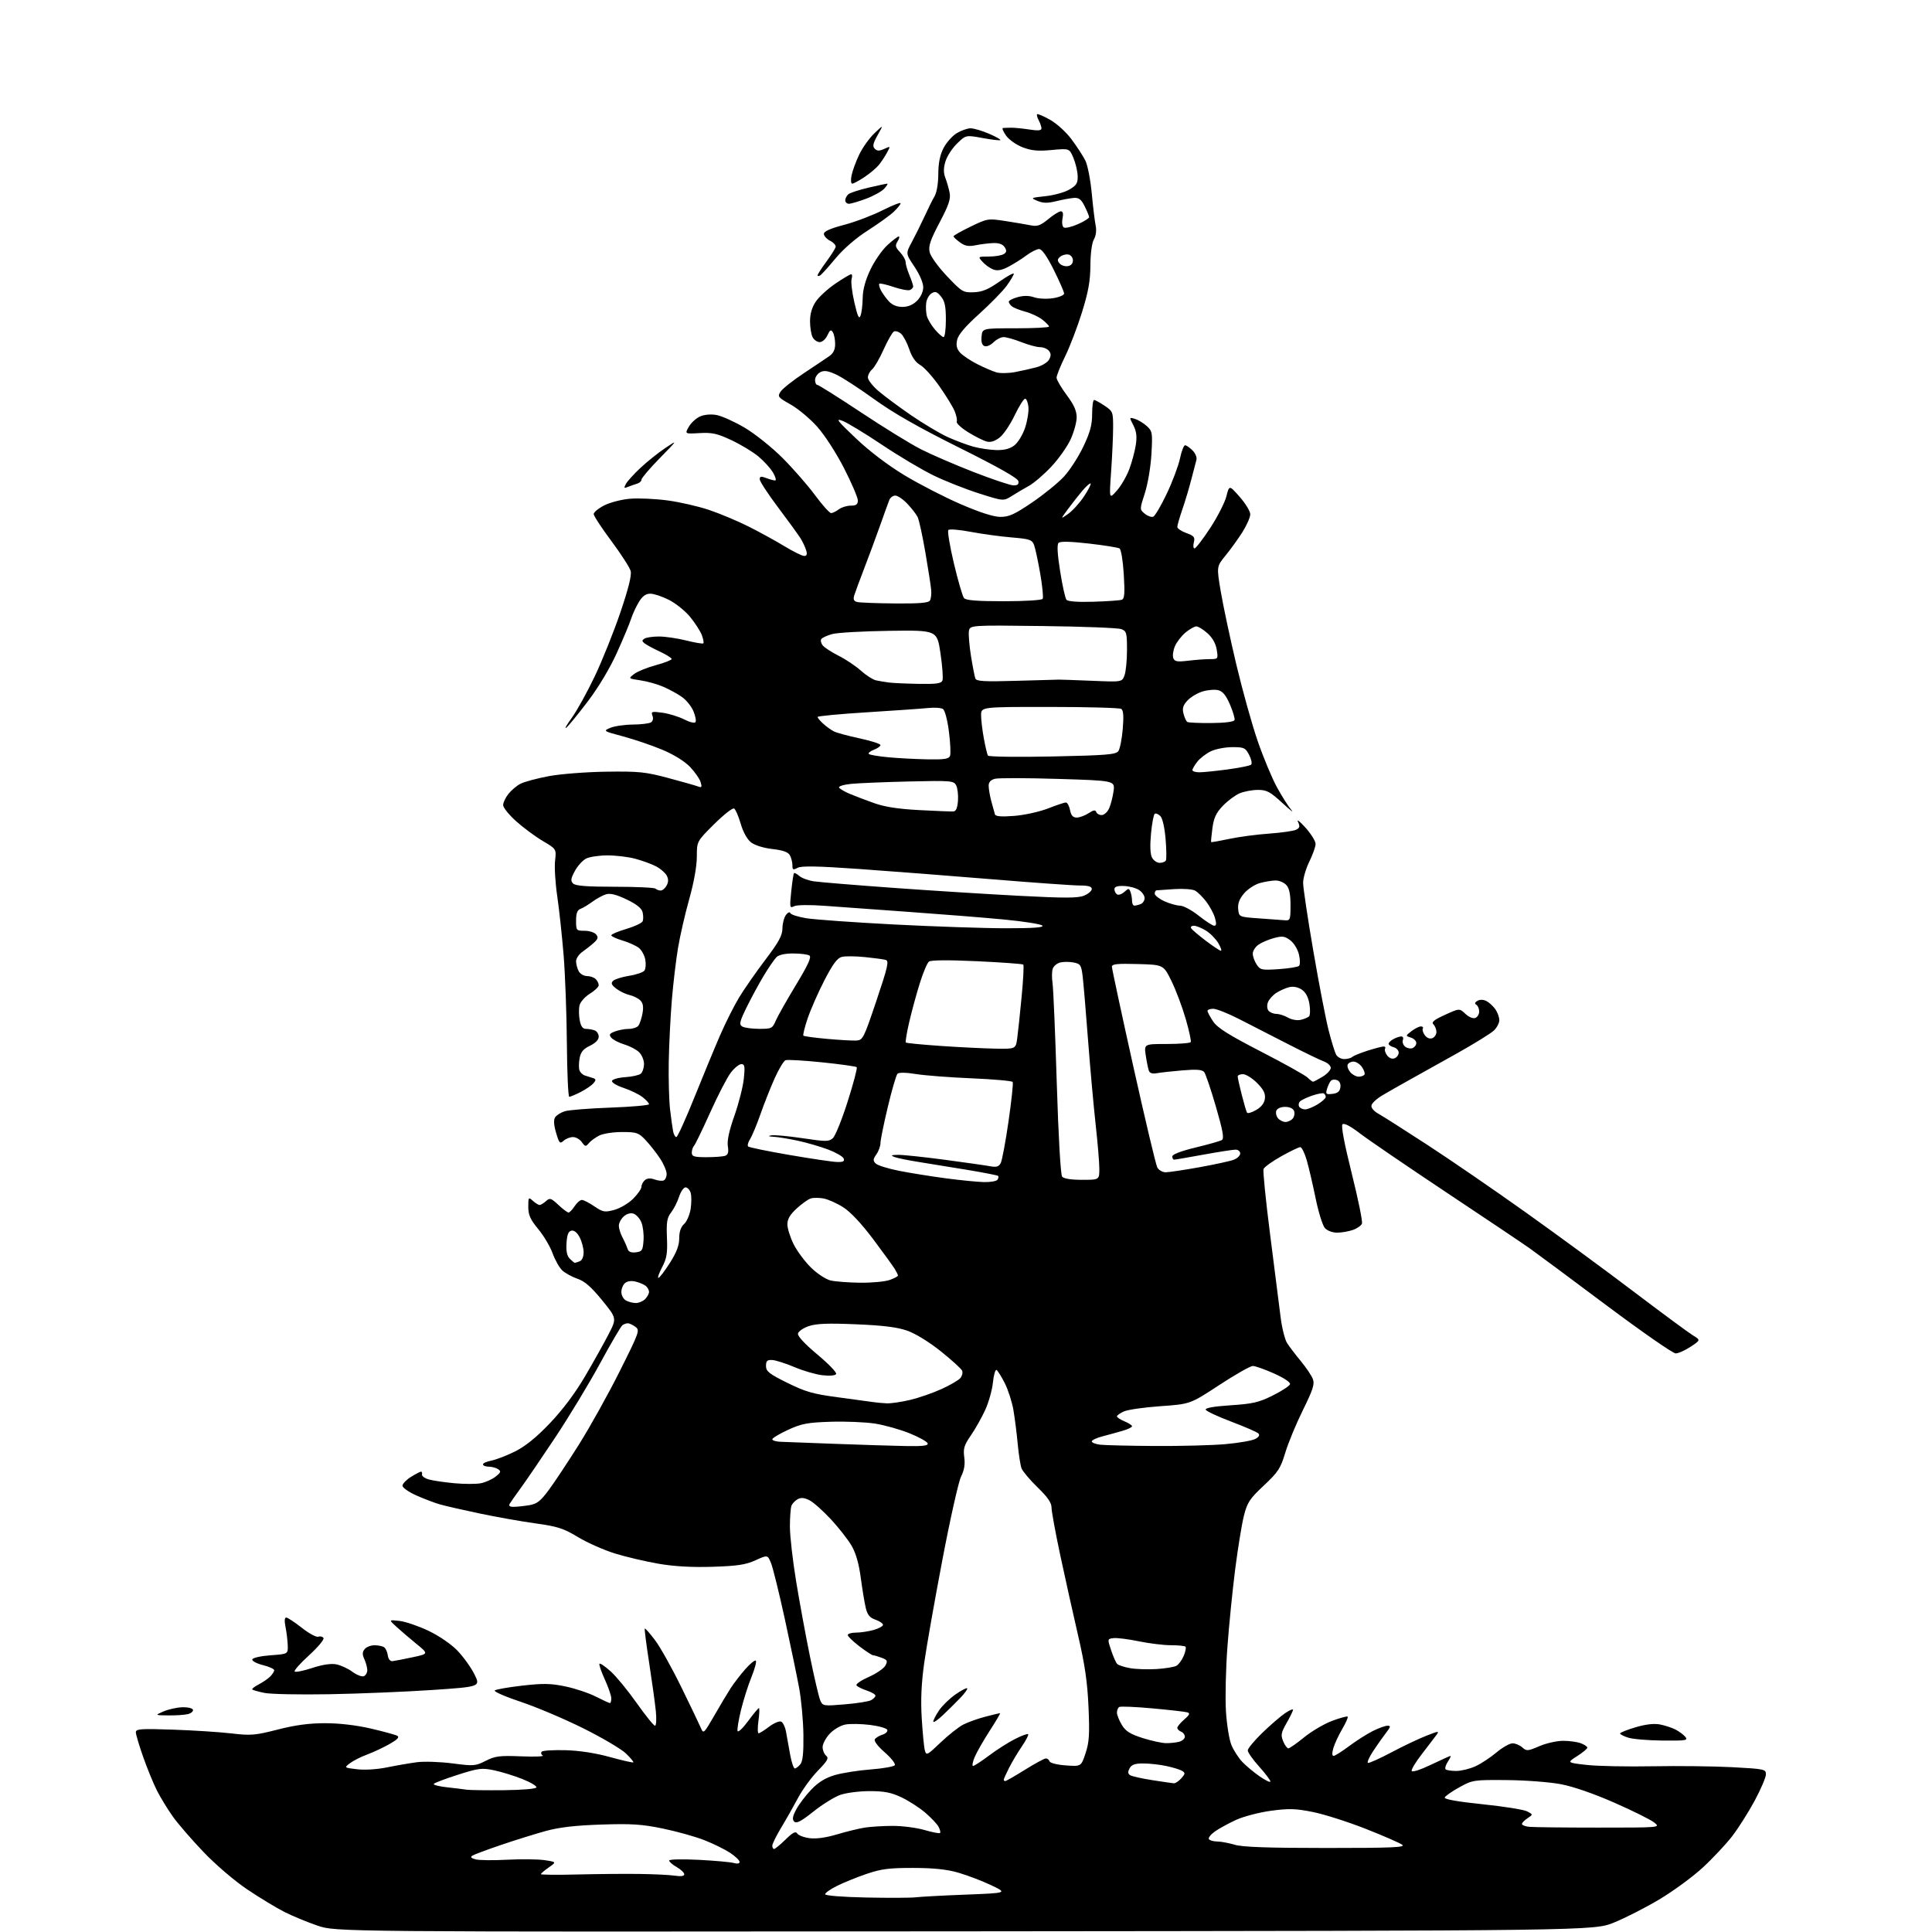 <?xml version="1.0" encoding="UTF-8" standalone="no"?>
<svg 
  version="1.1" 
  xmlns="http://www.w3.org/2000/svg" 
  xmlns:xlink="http://www.w3.org/1999/xlink" 
  xmlns:svg="http://www.w3.org/2000/svg"
  xmlns:rdf="http://www.w3.org/1999/02/22-rdf-syntax-ns#"
  xmlns:cc="http://creativecommons.org/ns#"
  xmlns:dc="http://purl.org/dc/elements/1.1/"
  viewBox="0 0 768 768"
  width="768"
  height="768"
>
<style>svg {background-color: white; }</style>"
<path stroke="none" fill="black" fill-rule="evenodd" d="M383.50,767.73C133.50,767.96 133.50,767.96 126.19,765.46C122.17,764.09 116.29,761.66 113.12,760.06C109.95,758.46 103.34,754.46 98.43,751.17C93.31,747.74 85.87,741.39 81.00,736.31C76.33,731.43 70.80,725.05 68.72,722.13C66.65,719.21 63.81,714.58 62.42,711.84C61.03,709.10 58.57,703.10 56.95,698.51C55.33,693.92 54.00,689.46 54.00,688.61C54.00,687.26 55.88,687.12 68.75,687.56C76.86,687.84 87.33,688.51 92.00,689.06C99.74,689.97 101.38,689.83 110.38,687.53C117.36,685.74 122.90,685.00 129.25,685.00C134.88,685.00 141.67,685.79 147.38,687.12C152.39,688.28 157.13,689.58 157.90,689.99C158.90,690.53 158.07,691.44 154.90,693.25C152.48,694.63 148.47,696.51 146.00,697.43C143.53,698.34 140.43,699.90 139.13,700.89C136.76,702.69 136.76,702.69 141.98,703.31C145.04,703.67 149.96,703.36 153.85,702.56C157.51,701.81 162.85,700.89 165.72,700.51C168.59,700.13 174.95,700.34 179.87,700.98C188.31,702.08 189.03,702.02 193.07,699.96C196.81,698.06 198.58,697.83 207.13,698.17C212.51,698.39 216.39,698.24 215.74,697.84C215.09,697.44 214.92,696.75 215.37,696.30C215.81,695.86 220.07,695.61 224.84,695.73C230.32,695.88 236.78,696.88 242.45,698.45C247.38,699.81 251.57,700.76 251.76,700.57C251.96,700.37 250.63,698.78 248.81,697.02C246.99,695.27 239.38,690.78 231.90,687.05C224.42,683.32 213.24,678.58 207.06,676.52C200.88,674.46 196.20,672.42 196.66,671.99C197.12,671.56 202.05,670.70 207.62,670.06C215.95,669.12 218.96,669.17 224.74,670.38C228.60,671.18 234.04,673.00 236.84,674.42C239.64,675.84 242.17,677.00 242.47,677.00C242.76,677.00 243.00,676.15 243.00,675.12C243.00,674.09 241.83,670.68 240.40,667.56C238.97,664.43 238.03,661.64 238.31,661.36C238.59,661.08 240.61,662.46 242.80,664.44C244.99,666.42 249.64,672.08 253.12,677.02C256.61,681.96 259.87,686.00 260.37,686.00C260.87,686.00 261.02,683.45 260.71,680.25C260.39,677.09 259.20,668.47 258.06,661.09C256.92,653.71 256.13,647.54 256.31,647.36C256.48,647.19 258.29,649.23 260.32,651.90C262.36,654.57 267.08,662.99 270.81,670.62C274.55,678.26 278.07,685.61 278.64,686.96C279.62,689.31 279.85,689.09 283.95,681.96C286.30,677.86 289.25,672.92 290.50,671.00C291.75,669.08 294.35,665.70 296.28,663.50C298.22,661.30 300.09,659.79 300.45,660.14C300.81,660.49 300.03,663.42 298.72,666.65C297.40,669.89 295.54,675.77 294.57,679.72C293.60,683.68 292.98,687.45 293.20,688.11C293.42,688.77 295.31,686.99 297.39,684.15C299.47,681.32 301.40,679.00 301.68,679.00C301.96,679.00 301.88,681.25 301.50,684.00C301.12,686.75 301.15,689.00 301.56,689.00C301.97,689.00 303.84,687.84 305.70,686.41C307.57,684.99 309.73,684.06 310.49,684.36C311.26,684.65 312.17,686.61 312.51,688.70C312.86,690.79 313.59,694.86 314.14,697.75C314.69,700.64 315.50,703.00 315.95,703.00C316.39,703.00 317.37,702.26 318.13,701.35C319.11,700.16 319.46,696.84 319.37,689.60C319.30,684.04 318.53,675.67 317.67,671.00C316.81,666.33 314.24,653.95 311.96,643.50C309.68,633.05 307.21,623.05 306.47,621.28C305.13,618.06 305.13,618.06 300.31,620.24C296.42,622.01 293.15,622.51 283.28,622.82C275.00,623.08 268.05,622.69 261.78,621.61C256.67,620.73 248.90,618.91 244.50,617.55C240.10,616.19 233.48,613.26 229.80,611.04C224.00,607.54 221.72,606.80 212.80,605.56C207.13,604.78 197.10,602.99 190.50,601.60C183.90,600.21 176.83,598.59 174.80,598.00C172.76,597.41 168.60,595.83 165.55,594.48C162.50,593.13 160.00,591.38 160.00,590.59C160.00,589.81 161.52,588.23 163.37,587.08C165.22,585.94 167.02,585.00 167.37,585.00C167.72,585.00 167.89,585.51 167.75,586.14C167.61,586.76 168.85,587.65 170.50,588.12C172.15,588.58 176.72,589.25 180.65,589.61C184.59,589.97 189.31,589.97 191.15,589.61C192.99,589.25 195.62,588.07 197.00,586.99C199.12,585.32 199.27,584.86 198.00,584.02C197.18,583.48 195.49,583.02 194.25,583.02C193.01,583.01 192.00,582.60 192.00,582.11C192.00,581.62 193.53,580.94 195.39,580.59C197.25,580.24 201.47,578.60 204.77,576.96C208.88,574.90 213.23,571.38 218.63,565.71C223.72,560.37 228.67,553.76 232.64,546.98C236.01,541.22 240.22,533.70 241.98,530.27C245.18,524.04 245.18,524.04 239.34,516.86C235.04,511.58 232.46,509.32 229.54,508.32C227.37,507.57 224.65,506.08 223.50,505.00C222.35,503.92 220.63,500.86 219.67,498.21C218.72,495.56 216.15,491.23 213.97,488.59C210.79,484.74 210.00,482.98 210.00,479.74C210.00,475.88 210.09,475.77 211.83,477.35C212.83,478.26 214.04,479.00 214.50,479.00C214.96,479.00 216.10,478.31 217.03,477.47C218.57,476.08 219.02,476.22 221.97,478.97C223.75,480.64 225.56,482.00 225.99,482.00C226.42,482.00 227.51,480.88 228.41,479.50C229.31,478.12 230.61,477.00 231.29,477.00C231.98,477.00 234.22,478.14 236.27,479.54C239.68,481.86 240.37,481.98 244.19,480.95C246.50,480.33 249.87,478.33 251.69,476.51C253.51,474.69 255.00,472.54 255.00,471.72C255.00,470.91 255.62,469.73 256.38,469.10C257.28,468.36 258.58,468.26 260.13,468.83C261.43,469.32 263.06,469.51 263.75,469.27C264.44,469.03 265.00,467.85 265.00,466.65C265.00,465.45 263.81,462.67 262.36,460.48C260.91,458.29 258.35,455.04 256.67,453.25C253.84,450.25 253.13,450.00 247.25,450.00C243.69,450.00 239.68,450.63 238.13,451.43C236.60,452.22 234.76,453.58 234.04,454.46C232.85,455.89 232.58,455.85 231.30,454.02C230.52,452.91 228.94,452.00 227.77,452.00C226.61,452.00 224.93,452.66 224.04,453.47C222.58,454.79 222.28,454.48 221.06,450.32C220.14,447.21 220.01,445.21 220.67,444.16C221.21,443.30 222.97,442.21 224.58,441.72C226.18,441.24 234.36,440.59 242.75,440.29C251.14,439.98 258.00,439.38 258.00,438.94C258.00,438.50 256.85,437.24 255.44,436.13C254.04,435.03 250.64,433.38 247.89,432.46C245.11,431.54 243.07,430.30 243.28,429.65C243.49,429.02 245.86,428.36 248.55,428.19C251.25,428.01 254.02,427.40 254.72,426.81C255.43,426.23 256.00,424.48 256.00,422.92C256.00,421.35 255.09,419.23 253.97,418.19C252.86,417.15 250.21,415.78 248.09,415.15C245.97,414.51 243.68,413.33 243.01,412.51C241.99,411.29 242.24,410.86 244.46,410.02C245.93,409.46 248.40,409.00 249.94,409.00C251.49,409.00 253.20,408.44 253.75,407.75C254.29,407.06 255.03,404.86 255.40,402.85C255.87,400.22 255.63,398.77 254.54,397.68C253.70,396.85 251.78,395.88 250.26,395.54C248.74,395.20 246.38,394.07 245.00,393.02C243.07,391.54 242.77,390.84 243.69,389.91C244.34,389.26 247.23,388.35 250.11,387.89C252.99,387.44 255.73,386.49 256.20,385.78C256.67,385.08 256.82,383.15 256.52,381.50C256.23,379.85 255.11,377.77 254.04,376.87C252.96,375.98 250.04,374.64 247.54,373.90C245.04,373.17 243.00,372.22 243.00,371.79C243.00,371.37 245.69,370.23 248.99,369.26C252.28,368.29 255.21,366.90 255.49,366.17C255.77,365.44 255.74,363.82 255.43,362.57C255.04,361.03 252.99,359.41 249.08,357.54C245.00,355.59 242.59,354.99 240.90,355.50C239.58,355.90 237.15,357.23 235.50,358.44C233.85,359.65 231.71,360.94 230.75,361.29C229.48,361.76 229.00,363.04 229.00,365.97C229.00,369.88 229.10,370.00 232.38,370.00C234.24,370.00 236.29,370.64 236.94,371.43C237.89,372.57 237.73,373.24 236.16,374.68C235.08,375.68 233.02,377.31 231.60,378.30C230.17,379.28 229.00,381.00 229.00,382.11C229.00,383.22 229.47,385.00 230.04,386.07C230.60,387.13 232.09,388.00 233.34,388.00C234.58,388.00 236.14,388.54 236.80,389.20C237.46,389.86 238.00,390.95 238.00,391.62C238.00,392.29 236.42,393.81 234.50,395.00C232.57,396.19 230.72,398.26 230.39,399.59C230.05,400.92 230.07,403.59 230.44,405.51C230.91,408.02 231.62,409.00 232.96,409.00C233.99,409.00 235.55,409.27 236.42,409.61C237.29,409.94 238.00,411.07 238.00,412.12C238.00,413.32 236.70,414.65 234.51,415.70C231.87,416.96 230.87,418.16 230.40,420.67C230.06,422.49 230.04,424.67 230.37,425.52C230.69,426.36 231.64,427.26 232.48,427.52C233.31,427.79 234.73,428.23 235.61,428.51C236.96,428.94 237.01,429.29 235.93,430.58C235.22,431.44 232.93,433.01 230.86,434.07C228.78,435.13 226.72,436.00 226.29,436.00C225.86,436.00 225.43,426.43 225.34,414.75C225.25,403.06 224.66,387.20 224.03,379.50C223.39,371.80 222.26,361.29 221.50,356.15C220.74,351.01 220.36,344.71 220.65,342.15C221.18,337.50 221.18,337.50 215.73,334.28C212.73,332.50 207.96,328.97 205.14,326.43C202.31,323.89 200.00,321.02 200.00,320.04C200.00,319.07 200.94,317.08 202.09,315.61C203.24,314.15 205.41,312.32 206.91,311.55C208.42,310.77 213.46,309.42 218.11,308.54C222.82,307.66 232.98,306.87 241.04,306.76C253.98,306.58 256.56,306.84 265.64,309.27C271.21,310.76 276.55,312.27 277.50,312.64C278.95,313.19 279.11,312.91 278.51,310.90C278.11,309.58 276.21,306.85 274.28,304.84C272.15,302.62 267.85,299.95 263.32,298.05C259.22,296.33 252.22,293.95 247.76,292.75C239.78,290.62 239.70,290.57 242.58,289.34C244.18,288.65 248.20,288.06 251.50,288.03C254.80,288.00 258.08,287.60 258.78,287.15C259.55,286.67 259.78,285.60 259.37,284.51C258.73,282.85 259.09,282.74 263.34,283.32C265.90,283.67 269.78,284.87 271.95,285.97C274.22,287.13 276.14,287.58 276.48,287.04C276.80,286.51 276.43,284.56 275.64,282.69C274.86,280.83 272.85,278.31 271.16,277.11C269.47,275.91 266.16,274.08 263.79,273.05C261.43,272.01 257.30,270.84 254.60,270.45C249.71,269.73 249.71,269.73 252.10,267.91C253.42,266.91 257.31,265.33 260.75,264.40C264.19,263.47 267.00,262.37 267.00,261.96C267.00,261.55 264.86,260.22 262.25,259.00C259.64,257.78 256.92,256.31 256.20,255.73C255.14,254.87 255.14,254.53 256.20,253.85C256.92,253.40 259.50,253.02 261.94,253.02C264.38,253.01 269.24,253.72 272.75,254.60C276.26,255.48 279.34,255.99 279.59,255.74C279.85,255.49 279.57,253.99 278.97,252.42C278.37,250.85 276.29,247.62 274.35,245.25C272.41,242.88 268.62,239.83 265.94,238.47C263.26,237.11 259.92,236.00 258.52,236.00C256.72,236.00 255.39,236.95 253.99,239.25C252.90,241.04 251.49,244.07 250.87,246.00C250.25,247.93 247.71,254.00 245.22,259.50C242.49,265.56 237.96,273.14 233.72,278.74C229.87,283.82 226.01,288.55 225.14,289.24C224.27,289.93 225.23,288.18 227.29,285.35C229.34,282.52 233.45,275.10 236.42,268.85C239.39,262.61 243.97,251.20 246.59,243.50C249.82,233.99 251.14,228.70 250.70,227.00C250.35,225.62 246.89,220.26 243.03,215.07C239.16,209.89 236.00,205.06 236.00,204.34C236.00,203.63 237.90,202.07 240.22,200.89C242.55,199.70 247.17,198.52 250.52,198.25C253.86,197.98 260.51,198.28 265.29,198.92C270.08,199.55 277.48,201.24 281.75,202.67C286.01,204.09 293.08,207.05 297.46,209.25C301.84,211.44 308.30,214.98 311.81,217.12C315.33,219.25 318.86,221.00 319.67,221.00C320.72,221.00 320.95,220.37 320.46,218.75C320.09,217.51 319.09,215.38 318.23,214.00C317.37,212.62 313.37,207.11 309.34,201.75C305.30,196.39 302.00,191.34 302.00,190.53C302.00,189.35 302.53,189.25 304.57,190.02C305.98,190.56 307.58,191.00 308.12,191.00C308.67,191.00 308.30,189.60 307.31,187.89C306.31,186.17 303.67,183.27 301.44,181.42C299.21,179.58 294.38,176.67 290.70,174.95C285.09,172.32 283.07,171.88 278.10,172.16C272.18,172.50 272.18,172.50 273.84,169.62C274.75,168.03 276.78,166.19 278.34,165.52C280.04,164.79 282.67,164.57 284.87,164.98C286.89,165.35 291.83,167.57 295.84,169.91C299.88,172.27 306.57,177.58 310.85,181.83C315.09,186.05 320.97,192.76 323.92,196.75C326.86,200.74 329.78,203.99 330.39,203.97C331.00,203.95 332.37,203.28 333.44,202.47C334.51,201.66 336.65,201.00 338.19,201.00C340.37,201.00 341.00,200.53 341.00,198.92C341.00,197.78 338.54,192.03 335.54,186.16C332.45,180.12 327.83,172.96 324.89,169.67C322.04,166.47 317.28,162.48 314.31,160.81C309.20,157.92 308.99,157.65 310.33,155.64C311.10,154.47 315.28,151.17 319.62,148.30C323.95,145.44 328.51,142.37 329.75,141.50C331.29,140.41 332.00,138.90 331.98,136.70C331.98,134.94 331.56,132.85 331.05,132.05C330.32,130.89 329.89,131.14 328.91,133.30C328.23,134.79 326.87,136.00 325.87,136.00C324.88,136.00 323.60,135.13 323.04,134.07C322.47,133.00 322.00,130.14 322.00,127.71C322.00,124.78 322.76,122.16 324.28,119.90C325.53,118.03 329.02,114.83 332.03,112.78C335.04,110.73 337.87,109.05 338.32,109.03C338.77,109.01 338.86,109.85 338.53,110.90C338.20,111.94 338.68,116.10 339.61,120.15C340.89,125.76 341.47,127.03 342.07,125.50C342.51,124.40 342.89,121.25 342.93,118.50C342.98,115.15 343.98,111.43 345.97,107.23C347.60,103.78 350.64,99.39 352.72,97.48C354.80,95.57 356.84,94.01 357.26,94.00C357.68,94.00 357.47,94.88 356.79,95.96C355.76,97.61 355.92,98.29 357.79,100.27C359.00,101.57 360.00,103.33 360.00,104.19C360.00,105.05 360.67,107.37 361.50,109.35C362.32,111.32 363.00,113.35 363.00,113.86C363.00,114.37 362.40,115.02 361.67,115.30C360.94,115.58 358.02,115.02 355.18,114.06C352.34,113.10 349.81,112.53 349.54,112.79C349.28,113.05 349.56,114.22 350.16,115.38C350.76,116.55 352.17,118.51 353.30,119.75C354.65,121.23 356.50,122.00 358.72,122.00C360.97,122.00 362.91,121.18 364.55,119.55C366.04,118.05 367.00,115.94 367.00,114.15C367.00,112.44 365.53,109.02 363.50,106.00C360.00,100.80 360.00,100.80 362.50,96.15C363.88,93.59 366.14,89.03 367.53,86.00C368.91,82.97 370.70,79.38 371.51,78.00C372.37,76.53 372.98,72.90 372.99,69.21C373.00,64.88 373.63,61.68 375.04,58.92C376.16,56.72 378.53,54.04 380.29,52.96C382.06,51.89 384.54,51.01 385.81,51.00C387.09,51.00 390.36,51.96 393.10,53.14C395.83,54.31 397.88,55.46 397.65,55.68C397.42,55.91 394.25,55.54 390.60,54.87C383.96,53.65 383.96,53.65 380.45,57.05C378.53,58.91 376.45,62.12 375.83,64.17C375.03,66.86 375.02,68.68 375.79,70.70C376.39,72.24 377.15,74.90 377.49,76.61C377.97,79.09 377.16,81.50 373.49,88.46C369.81,95.44 369.02,97.80 369.54,100.20C369.92,101.90 372.89,106.03 376.43,109.77C382.38,116.05 382.85,116.33 387.08,116.18C390.47,116.05 392.84,115.07 397.25,111.97C400.41,109.75 403.00,108.33 403.00,108.82C403.00,109.30 401.73,111.45 400.17,113.60C398.61,115.74 393.69,120.78 389.24,124.79C383.68,129.80 380.93,133.04 380.48,135.11C379.99,137.33 380.30,138.68 381.66,140.18C382.67,141.30 385.75,143.36 388.49,144.75C391.24,146.14 394.67,147.62 396.12,148.03C397.56,148.45 400.88,148.39 403.48,147.91C406.08,147.42 409.95,146.55 412.08,145.98C414.22,145.40 416.45,144.02 417.05,142.90C417.85,141.41 417.82,140.49 416.95,139.44C416.29,138.65 414.70,138.00 413.41,138.00C412.13,138.00 408.79,137.10 406.00,136.00C403.21,134.90 400.04,134.00 398.96,134.00C397.88,134.00 396.07,134.93 394.92,136.08C393.78,137.22 392.18,137.90 391.36,137.58C390.36,137.20 389.98,135.94 390.19,133.76C390.50,130.50 390.50,130.50 403.75,130.50C411.04,130.50 417.00,130.20 417.00,129.82C417.00,129.45 415.82,128.21 414.37,127.08C412.92,125.94 409.89,124.51 407.62,123.91C405.35,123.30 402.94,122.34 402.25,121.78C401.56,121.22 401.00,120.38 401.00,119.92C401.00,119.47 402.60,118.65 404.55,118.11C406.92,117.46 409.08,117.48 411.08,118.18C412.72,118.75 416.07,118.92 418.53,118.55C420.99,118.18 423.00,117.34 423.00,116.69C423.00,116.03 421.14,111.79 418.88,107.25C416.16,101.83 414.17,99.00 413.07,99.00C412.14,99.00 409.84,100.16 407.94,101.58C406.05,103.00 402.84,105.02 400.80,106.07C398.13,107.45 396.46,107.74 394.80,107.11C393.54,106.63 391.64,105.28 390.60,104.11C388.69,102.00 388.69,102.00 393.10,101.98C395.52,101.98 398.18,101.54 399.00,101.01C400.17,100.27 400.25,99.66 399.38,98.28C398.63,97.10 397.13,96.54 394.88,96.62C393.02,96.69 389.85,97.08 387.84,97.49C385.01,98.06 383.60,97.81 381.62,96.37C380.22,95.34 379.05,94.25 379.03,93.94C379.01,93.64 382.07,91.90 385.82,90.09C392.51,86.85 392.78,86.81 399.57,87.85C403.38,88.44 407.94,89.21 409.71,89.57C412.36,90.10 413.57,89.67 416.69,87.11C418.76,85.40 421.02,84.00 421.70,84.00C422.54,84.00 422.76,84.94 422.37,86.88C422.05,88.50 422.27,90.05 422.89,90.43C423.49,90.80 426.01,90.21 428.49,89.11C430.97,88.01 432.98,86.75 432.95,86.31C432.93,85.86 432.13,83.92 431.18,82.00C429.84,79.30 428.88,78.54 426.97,78.67C425.61,78.76 422.44,79.34 419.93,79.96C416.44,80.82 414.66,80.80 412.43,79.86C409.58,78.67 409.66,78.62 415.63,77.98C419.00,77.62 423.27,76.43 425.13,75.33C427.96,73.65 428.48,72.79 428.39,69.92C428.33,68.04 427.56,64.81 426.69,62.74C425.09,58.98 425.09,58.98 418.06,59.63C412.62,60.14 410.02,59.90 406.53,58.56C404.04,57.61 401.09,55.54 399.94,53.92C398.80,52.31 398.23,50.95 398.68,50.89C399.13,50.83 400.62,50.78 402.00,50.77C403.38,50.76 406.64,51.09 409.25,51.49C412.65,52.02 414.00,51.89 414.00,51.05C414.00,50.40 413.51,48.96 412.92,47.85C412.32,46.74 412.03,45.64 412.27,45.40C412.50,45.16 414.81,46.15 417.40,47.60C420.05,49.08 423.79,52.48 425.94,55.37C428.04,58.19 430.51,61.97 431.42,63.77C432.33,65.57 433.48,71.42 433.98,76.77C434.48,82.12 435.18,87.91 435.54,89.64C435.94,91.57 435.68,93.68 434.85,95.14C434.04,96.55 433.48,100.72 433.45,105.50C433.42,111.61 432.64,115.98 430.15,124.00C428.36,129.78 425.35,137.68 423.45,141.56C421.55,145.44 420.00,149.30 420.00,150.13C420.00,150.96 421.80,154.05 424.00,157.00C426.93,160.93 428.00,163.32 427.99,165.93C427.98,167.89 426.88,171.87 425.53,174.77C424.18,177.67 420.70,182.56 417.79,185.63C414.89,188.70 410.94,192.08 409.01,193.14C407.08,194.21 404.02,196.01 402.20,197.16C398.91,199.24 398.91,199.24 389.20,196.15C383.87,194.46 375.75,191.25 371.17,189.03C366.58,186.81 357.36,181.33 350.67,176.85C343.98,172.37 336.93,168.09 335.00,167.33C331.99,166.16 332.73,167.13 340.21,174.23C345.64,179.39 352.91,184.91 359.54,188.92C365.38,192.45 375.42,197.61 381.83,200.39C389.51,203.71 394.92,205.45 397.65,205.47C401.07,205.49 403.27,204.50 410.29,199.73C414.96,196.56 420.67,191.92 422.97,189.42C425.27,186.92 428.73,181.56 430.65,177.52C433.35,171.85 434.14,168.89 434.14,164.58C434.14,161.51 434.49,159.00 434.92,159.00C435.35,159.00 437.23,160.03 439.10,161.29C442.38,163.50 442.50,163.80 442.48,170.04C442.47,173.59 442.11,181.45 441.68,187.50C440.91,198.50 440.91,198.50 443.97,195.02C445.65,193.11 447.88,189.27 448.92,186.48C449.96,183.70 451.12,179.36 451.50,176.84C452.01,173.46 451.75,171.42 450.52,169.04C448.86,165.83 448.86,165.82 451.18,166.52C452.45,166.91 454.56,168.19 455.86,169.36C458.09,171.38 458.19,171.99 457.71,180.50C457.43,185.54 456.28,192.36 455.11,196.00C453.01,202.50 453.01,202.50 455.05,204.20C456.18,205.13 457.69,205.67 458.41,205.40C459.13,205.12 461.57,200.98 463.83,196.20C466.10,191.41 468.45,185.14 469.06,182.25C469.67,179.36 470.58,177.00 471.08,177.00C471.59,177.00 472.92,177.92 474.05,179.05C475.18,180.18 475.88,181.87 475.60,182.80C475.33,183.74 474.42,187.20 473.59,190.50C472.75,193.80 471.15,199.16 470.03,202.41C468.92,205.66 468.00,208.83 468.00,209.46C468.00,210.08 469.61,211.18 471.58,211.89C474.67,213.01 475.08,213.53 474.57,215.60C474.23,216.92 474.36,218.00 474.85,218.00C475.35,218.00 478.13,214.37 481.05,209.93C483.96,205.49 486.86,199.82 487.50,197.33C488.65,192.79 488.65,192.79 492.82,197.54C495.12,200.15 497.00,203.26 497.00,204.45C497.00,205.63 495.59,208.83 493.87,211.55C492.15,214.26 489.13,218.45 487.17,220.84C483.59,225.20 483.59,225.20 485.31,235.35C486.26,240.94 489.03,253.93 491.47,264.22C493.92,274.51 497.74,288.21 499.97,294.65C502.20,301.10 505.63,309.32 507.60,312.94C509.58,316.55 512.16,320.62 513.34,321.99C514.53,323.36 512.94,322.12 509.81,319.24C504.88,314.70 503.57,314.00 500.03,314.00C497.78,314.00 494.49,314.62 492.72,315.38C490.95,316.14 487.96,318.38 486.07,320.36C483.41,323.15 482.49,325.14 481.95,329.23C481.57,332.13 481.34,334.61 481.44,334.74C481.55,334.87 484.76,334.30 488.57,333.49C492.38,332.67 499.55,331.72 504.50,331.37C509.45,331.01 514.29,330.32 515.26,329.82C516.69,329.09 516.82,328.49 515.97,326.71C515.38,325.49 516.73,326.52 518.95,329.00C521.17,331.48 522.98,334.40 522.97,335.50C522.95,336.60 521.83,339.75 520.48,342.50C519.13,345.25 518.01,349.05 518.01,350.93C518.00,352.82 519.82,364.97 522.05,377.93C524.27,390.90 527.01,405.08 528.12,409.45C529.23,413.83 530.58,418.21 531.11,419.20C531.64,420.19 533.09,421.00 534.34,421.00C535.58,421.00 537.03,420.62 537.55,420.14C538.07,419.67 540.83,418.55 543.69,417.64C546.54,416.74 549.38,416.00 550.00,416.00C550.61,416.00 550.88,416.38 550.59,416.85C550.30,417.32 550.66,418.52 551.39,419.52C552.19,420.62 553.36,421.08 554.36,420.69C555.26,420.35 556.00,419.33 556.00,418.44C556.00,417.54 555.10,416.58 554.00,416.29C552.90,416.00 552.00,415.39 552.00,414.92C552.00,414.45 552.87,413.60 553.93,413.04C555.00,412.47 556.40,412.00 557.04,412.00C557.69,412.00 557.97,412.64 557.67,413.43C557.37,414.21 557.76,415.39 558.55,416.04C559.33,416.69 560.66,416.96 561.49,416.64C562.32,416.32 563.00,415.40 563.00,414.60C563.00,413.79 562.03,412.83 560.83,412.45C558.67,411.76 558.67,411.76 561.08,409.90C562.41,408.88 564.09,408.03 564.81,408.02C565.53,408.01 565.88,408.38 565.59,408.85C565.30,409.32 565.66,410.52 566.39,411.52C567.19,412.62 568.36,413.08 569.36,412.69C570.26,412.35 571.00,411.24 571.00,410.23C571.00,409.22 570.47,407.87 569.82,407.22C568.92,406.32 569.99,405.43 574.40,403.42C580.14,400.79 580.14,400.79 582.52,403.02C583.88,404.30 585.56,405.00 586.45,404.66C587.30,404.33 588.00,403.18 588.00,402.09C588.00,401.01 587.49,399.80 586.87,399.42C586.10,398.94 586.25,398.44 587.36,397.82C588.36,397.26 589.72,397.32 590.94,397.97C592.01,398.54 593.60,400.01 594.45,401.23C595.30,402.45 596.00,404.39 596.00,405.55C596.00,406.70 594.99,408.59 593.75,409.73C592.51,410.87 586.01,414.89 579.30,418.66C572.59,422.42 564.04,427.20 560.30,429.27C556.56,431.34 551.70,434.11 549.50,435.42C547.30,436.72 545.35,438.52 545.18,439.40C544.98,440.36 546.10,441.71 547.98,442.75C549.71,443.71 558.50,449.31 567.53,455.19C576.55,461.06 594.19,473.17 606.72,482.10C619.25,491.03 638.59,505.22 649.69,513.65C660.80,522.07 671.27,529.80 672.97,530.83C676.04,532.71 676.04,532.71 672.04,535.35C669.84,536.81 667.16,538.00 666.09,538.00C665.01,538.00 652.51,529.31 638.32,518.69C624.12,508.06 610.48,497.93 608.00,496.18C605.52,494.42 590.67,484.45 575.00,474.03C559.33,463.60 543.83,453.03 540.56,450.52C536.76,447.61 534.28,446.32 533.66,446.94C533.05,447.55 534.37,454.56 537.33,466.42C539.88,476.60 541.71,485.59 541.40,486.40C541.09,487.20 539.46,488.34 537.77,488.93C536.08,489.52 533.26,490.00 531.51,490.00C529.69,490.00 527.60,489.22 526.67,488.19C525.77,487.19 524.12,481.91 523.00,476.44C521.88,470.97 520.29,464.14 519.46,461.25C518.62,458.36 517.47,456.00 516.88,456.00C516.30,456.00 512.90,457.63 509.33,459.63C505.76,461.63 502.59,463.91 502.28,464.70C501.98,465.50 503.16,477.25 504.90,490.82C506.65,504.40 508.51,519.07 509.04,523.43C509.57,527.79 510.75,532.52 511.66,533.93C512.57,535.34 515.03,538.57 517.12,541.10C519.22,543.63 521.36,546.81 521.87,548.17C522.65,550.20 521.95,552.38 517.91,560.57C515.21,566.03 512.06,573.65 510.91,577.50C509.04,583.72 508.09,585.17 502.41,590.50C496.78,595.77 495.82,597.23 494.48,602.50C493.64,605.80 492.08,615.37 491.01,623.77C489.94,632.16 488.54,646.11 487.91,654.77C487.27,663.42 487.01,674.85 487.33,680.17C487.65,685.49 488.63,691.56 489.51,693.67C490.39,695.78 492.32,698.78 493.80,700.35C495.29,701.92 498.41,704.53 500.75,706.15C503.09,707.77 505.00,708.67 505.00,708.16C505.00,707.64 502.97,704.96 500.50,702.21C498.02,699.46 496.00,696.58 496.00,695.82C496.00,695.06 498.59,691.93 501.75,688.87C504.91,685.81 508.96,682.31 510.75,681.08C512.54,679.86 513.99,679.23 513.99,679.68C513.98,680.13 512.84,682.49 511.44,684.93C509.25,688.77 509.06,689.74 510.08,692.18C510.72,693.73 511.64,695.00 512.14,695.00C512.63,695.00 515.46,693.02 518.42,690.61C521.39,688.19 526.39,685.25 529.54,684.07C532.69,682.89 535.47,682.14 535.72,682.39C535.97,682.64 534.99,684.87 533.54,687.34C532.09,689.81 530.51,693.22 530.02,694.92C529.47,696.85 529.50,698.00 530.11,698.00C530.65,698.00 533.43,696.25 536.29,694.11C539.16,691.97 543.39,689.27 545.71,688.11C548.03,686.95 550.65,686.00 551.54,686.00C552.92,686.00 552.84,686.42 551.03,688.75C549.85,690.26 547.55,693.52 545.92,695.99C544.28,698.46 543.33,700.61 543.81,700.77C544.28,700.93 548.46,699.05 553.08,696.60C557.71,694.14 563.93,691.19 566.90,690.02C572.06,688.00 572.24,687.99 570.90,689.83C570.13,690.88 567.54,694.26 565.16,697.34C562.77,700.42 560.97,703.40 561.16,703.98C561.36,704.58 564.64,703.52 568.84,701.51C572.87,699.58 576.36,698.00 576.60,698.00C576.85,698.00 576.36,699.05 575.52,700.33C574.68,701.61 574.29,702.96 574.66,703.33C575.03,703.70 576.95,703.99 578.92,703.98C580.89,703.97 584.30,703.13 586.50,702.13C588.70,701.12 592.46,698.65 594.84,696.65C597.23,694.64 600.12,693.00 601.27,693.00C602.41,693.00 604.15,693.74 605.15,694.63C606.82,696.15 607.31,696.11 611.91,694.13C614.64,692.96 618.90,692.00 621.37,692.00C623.85,692.00 627.02,692.44 628.43,692.98C629.85,693.51 631.00,694.30 630.99,694.73C630.99,695.15 629.16,696.67 626.92,698.10C622.86,700.69 622.86,700.69 630.68,701.58C634.98,702.07 646.80,702.31 656.94,702.12C667.08,701.93 681.37,702.10 688.69,702.49C701.42,703.17 702.00,703.30 701.98,705.35C701.97,706.53 699.97,711.22 697.53,715.77C695.08,720.32 691.05,726.69 688.56,729.93C686.06,733.16 680.76,738.82 676.76,742.49C672.77,746.16 665.02,751.83 659.54,755.09C654.06,758.35 645.96,762.48 641.54,764.26C633.50,767.50 633.50,767.50 383.50,767.73zM364.00,754.21C365.93,753.97 374.93,753.49 384.00,753.14C400.50,752.49 400.50,752.49 394.00,749.40C390.43,747.70 384.57,745.47 381.00,744.43C376.35,743.09 371.22,742.55 363.00,742.53C353.47,742.52 350.30,742.92 344.50,744.90C340.65,746.21 335.36,748.35 332.75,749.66C330.14,750.96 328.00,752.46 328.00,752.99C328.00,753.55 334.79,754.09 344.25,754.29C353.19,754.48 362.07,754.44 364.00,754.21zM229.25,745.14C237.09,744.95 248.22,744.84 254.00,744.92C259.77,744.99 266.19,745.30 268.25,745.61C270.71,745.98 272.00,745.79 272.00,745.04C272.00,744.42 270.65,743.14 269.01,742.20C267.36,741.27 266.01,740.10 266.01,739.60C266.00,739.09 271.03,738.97 277.75,739.31C284.21,739.65 290.51,740.21 291.75,740.58C293.12,740.98 294.00,740.80 294.00,740.13C294.00,739.52 292.30,737.90 290.22,736.52C288.14,735.15 283.52,732.88 279.97,731.48C276.41,730.09 269.00,728.01 263.50,726.88C255.17,725.16 251.08,724.89 239.00,725.29C228.62,725.64 222.34,726.37 216.90,727.86C212.73,729.01 204.76,731.49 199.21,733.38C193.65,735.27 188.52,737.18 187.81,737.62C186.89,738.18 187.24,738.62 189.01,739.12C190.38,739.50 196.04,739.57 201.59,739.27C207.14,738.97 213.84,739.05 216.47,739.44C221.25,740.16 221.25,740.16 218.14,742.33C216.43,743.52 215.03,744.73 215.02,745.00C215.01,745.27 221.41,745.34 229.25,745.14zM307.71,735.00C308.10,735.00 310.14,733.32 312.25,731.26C315.13,728.44 316.28,727.84 316.90,728.83C317.35,729.56 319.54,730.40 321.78,730.70C324.40,731.05 328.27,730.52 332.67,729.21C336.43,728.09 341.41,726.87 343.75,726.50C346.09,726.13 351.13,725.82 354.94,725.82C358.76,725.82 364.43,726.56 367.55,727.47C370.66,728.38 373.43,728.91 373.69,728.64C373.95,728.38 373.68,727.27 373.09,726.17C372.51,725.08 370.12,722.55 367.80,720.56C365.48,718.57 361.22,715.83 358.35,714.47C354.25,712.53 351.52,712.00 345.69,712.00C341.60,712.00 336.35,712.67 334.03,713.49C331.71,714.31 326.90,717.29 323.34,720.13C318.45,724.02 316.59,724.99 315.72,724.12C314.85,723.25 315.04,722.06 316.53,719.26C317.61,717.23 320.30,713.68 322.50,711.38C325.32,708.44 328.08,706.74 331.83,705.63C334.76,704.77 341.19,703.76 346.11,703.38C351.03,703.01 355.35,702.24 355.70,701.68C356.05,701.11 354.24,698.81 351.68,696.57C348.92,694.16 347.33,692.05 347.76,691.38C348.17,690.77 349.54,689.95 350.81,689.55C352.07,689.15 352.94,688.31 352.72,687.67C352.51,687.02 349.45,686.14 345.92,685.69C342.39,685.25 337.96,685.17 336.08,685.52C334.16,685.88 331.42,687.48 329.83,689.18C328.27,690.85 327.00,693.23 327.00,694.48C327.00,695.73 327.63,697.28 328.40,697.92C329.55,698.87 328.98,699.91 325.13,703.87C322.56,706.51 319.03,711.35 317.28,714.62C315.53,717.90 312.51,723.24 310.55,726.48C308.60,729.73 307.00,732.97 307.00,733.69C307.00,734.41 307.32,735.00 307.71,735.00zM527.13,734.60C553.55,734.60 558.86,734.37 557.40,733.31C556.43,732.60 549.88,729.75 542.84,726.97C535.80,724.20 526.37,721.20 521.90,720.30C515.08,718.93 512.39,718.85 505.29,719.80C500.62,720.43 494.38,722.05 491.36,723.43C488.36,724.81 484.57,726.88 482.94,728.04C481.31,729.20 480.23,730.57 480.55,731.08C480.86,731.58 482.33,732.01 483.81,732.02C485.29,732.02 488.43,732.61 490.79,733.31C493.89,734.24 503.94,734.60 527.13,734.60zM635.31,726.50C660.11,726.50 660.11,726.50 657.58,724.48C656.19,723.37 649.08,719.83 641.77,716.62C633.62,713.03 625.41,710.18 620.50,709.25C616.10,708.41 606.42,707.67 599.00,707.61C585.78,707.50 585.39,707.56 580.07,710.50C577.08,712.15 574.48,713.98 574.29,714.56C574.08,715.24 579.58,716.21 589.37,717.22C597.84,718.09 605.82,719.37 607.10,720.06C609.43,721.30 609.43,721.30 607.22,722.77C606.00,723.58 605.00,724.61 605.00,725.06C605.00,725.50 606.24,726.01 607.75,726.18C609.26,726.36 621.66,726.50 635.31,726.50zM200.25,711.63C207.83,711.55 213.10,711.09 213.24,710.50C213.37,709.95 210.83,708.45 207.59,707.17C204.36,705.88 199.32,704.33 196.39,703.72C191.54,702.70 190.27,702.86 181.96,705.51C176.96,707.11 172.66,708.74 172.42,709.14C172.17,709.53 174.57,710.14 177.74,710.48C180.91,710.83 184.40,711.26 185.50,711.43C186.60,711.61 193.24,711.70 200.25,711.63zM466.60,708.89C467.20,708.95 468.53,708.07 469.56,706.94C471.15,705.18 471.21,704.75 469.96,703.97C469.16,703.47 466.34,702.60 463.70,702.03C461.06,701.46 456.91,701.00 454.49,701.00C451.14,701.00 449.82,701.47 449.03,702.94C448.28,704.35 448.33,705.09 449.25,705.67C449.94,706.11 453.88,706.99 458.00,707.63C462.12,708.27 465.99,708.84 466.60,708.89zM399.61,708.00C399.95,708.00 403.48,705.98 407.45,703.50C411.42,701.02 415.16,699.00 415.75,699.00C416.35,699.00 417.01,699.53 417.22,700.17C417.44,700.83 420.30,701.54 423.69,701.78C429.77,702.22 429.77,702.22 431.52,696.95C432.98,692.56 433.17,689.46 432.70,678.58C432.26,668.63 431.27,661.79 428.53,650.00C426.56,641.48 423.38,627.18 421.47,618.23C419.56,609.28 418.00,600.76 418.00,599.29C418.00,597.36 416.46,595.12 412.45,591.24C409.40,588.28 406.53,584.88 406.07,583.68C405.62,582.48 404.94,578.12 404.56,574.00C404.18,569.88 403.41,563.83 402.86,560.56C402.30,557.30 400.76,552.49 399.44,549.88C398.12,547.28 396.64,544.90 396.16,544.60C395.67,544.30 395.02,546.52 394.71,549.53C394.40,552.54 393.02,557.47 391.64,560.47C390.27,563.48 387.71,568.02 385.95,570.57C383.25,574.49 382.85,575.83 383.31,579.28C383.69,582.12 383.31,584.44 382.05,586.93C381.05,588.89 377.71,603.79 374.62,620.03C371.53,636.28 368.27,654.73 367.39,661.03C366.26,669.06 365.96,675.65 366.40,683.00C366.75,688.77 367.30,694.53 367.64,695.78C368.22,697.95 368.55,697.78 373.90,692.67C377.01,689.71 381.06,686.50 382.89,685.56C384.73,684.61 388.67,683.19 391.66,682.42C394.65,681.64 397.29,681.00 397.53,681.00C397.77,681.00 395.92,684.16 393.42,688.01C390.93,691.87 388.23,696.59 387.43,698.51C386.63,700.43 386.35,702.00 386.81,702.00C387.26,702.00 390.08,700.16 393.07,697.92C396.06,695.67 400.68,692.71 403.35,691.35C406.02,689.98 408.42,689.09 408.70,689.36C408.97,689.64 407.86,691.80 406.23,694.18C404.61,696.56 402.31,700.39 401.14,702.71C399.96,705.03 399.00,707.16 399.00,707.46C399.00,707.76 399.28,708.00 399.61,708.00zM463.50,692.93C465.15,692.95 467.51,692.70 468.75,692.37C469.99,692.04 471.00,691.13 471.00,690.35C471.00,689.57 470.32,688.68 469.50,688.36C468.68,688.05 468.00,687.36 468.00,686.85C468.00,686.33 469.24,684.83 470.75,683.53C472.86,681.70 473.15,681.04 472.00,680.69C471.18,680.44 464.95,679.73 458.17,679.11C451.38,678.49 445.42,678.24 444.92,678.55C444.41,678.86 444.00,679.88 444.00,680.81C444.01,681.74 444.89,683.94 445.96,685.70C447.48,688.20 449.28,689.33 454.20,690.89C457.67,691.99 461.85,692.91 463.50,692.93zM660.87,691.90C655.17,691.84 649.04,691.33 647.25,690.75C645.46,690.18 644.00,689.43 644.00,689.08C644.00,688.73 646.75,687.63 650.11,686.63C654.11,685.44 657.46,685.05 659.82,685.49C661.81,685.87 664.60,686.78 666.04,687.52C667.47,688.26 669.23,689.57 669.95,690.43C671.11,691.84 670.18,691.99 660.87,691.90zM374.65,681.95C372.64,683.84 371.00,684.92 371.00,684.34C371.00,683.77 372.02,681.78 373.26,679.94C374.51,678.09 377.43,675.24 379.75,673.61C382.07,671.98 384.20,670.86 384.47,671.13C384.74,671.40 383.46,673.17 381.63,675.06C379.80,676.95 376.66,680.05 374.65,681.95zM67.00,681.90C61.50,681.84 61.50,681.84 64.94,680.34C66.83,679.52 70.15,678.76 72.33,678.67C74.51,678.58 76.46,679.01 76.68,679.62C76.90,680.24 76.05,681.02 74.79,681.36C73.53,681.70 70.03,681.94 67.00,681.90zM335.78,677.51C340.58,677.11 345.29,676.37 346.25,675.86C347.21,675.35 348.00,674.53 348.00,674.04C348.00,673.55 346.43,672.64 344.51,672.00C342.60,671.37 340.77,670.44 340.46,669.94C340.15,669.43 342.36,667.93 345.36,666.60C348.37,665.27 351.34,663.24 351.96,662.08C352.94,660.25 352.74,659.85 350.48,658.99C349.04,658.45 347.51,658.00 347.08,658.00C346.64,658.00 344.20,656.40 341.64,654.45C339.09,652.50 337.00,650.48 337.00,649.95C337.00,649.43 338.46,649.00 340.25,648.99C342.04,648.99 345.19,648.52 347.25,647.95C349.31,647.37 351.00,646.45 351.00,645.90C351.00,645.35 349.66,644.43 348.01,643.85C345.73,643.06 344.82,641.95 344.15,639.16C343.67,637.15 342.77,631.73 342.16,627.12C341.41,621.51 340.20,617.31 338.49,614.40C337.10,612.01 333.42,607.32 330.32,603.97C327.21,600.62 323.40,597.22 321.83,596.41C319.79,595.36 318.45,595.22 317.11,595.94C316.08,596.49 314.96,597.67 314.62,598.55C314.28,599.44 314.00,603.18 314.00,606.87C314.00,610.55 315.11,620.30 316.46,628.53C317.81,636.77 320.29,650.25 321.98,658.50C323.66,666.75 325.49,674.56 326.05,675.87C327.04,678.18 327.25,678.22 335.78,677.51zM131.00,673.48C119.17,673.69 107.53,673.46 105.11,672.96C102.70,672.46 100.52,671.85 100.27,671.60C100.02,671.35 101.16,670.45 102.81,669.60C104.46,668.74 106.53,667.33 107.41,666.45C108.28,665.57 109.00,664.45 109.00,663.94C109.00,663.44 106.96,662.51 104.46,661.89C101.94,661.25 100.08,660.24 100.29,659.62C100.49,659.00 103.77,658.27 107.58,658.00C114.50,657.50 114.50,657.50 114.38,654.00C114.31,652.08 113.92,648.81 113.50,646.75C113.01,644.33 113.11,643.00 113.78,643.00C114.35,643.00 117.14,644.84 119.98,647.08C122.82,649.32 125.77,650.92 126.54,650.62C127.31,650.33 128.23,650.56 128.59,651.14C128.95,651.72 126.37,654.80 122.87,657.99C119.37,661.17 116.79,664.08 117.14,664.45C117.50,664.82 120.62,664.19 124.09,663.05C128.11,661.73 131.56,661.20 133.63,661.59C135.42,661.93 138.30,663.25 140.04,664.53C141.78,665.81 143.83,666.62 144.60,666.32C145.37,666.03 146.00,664.96 146.00,663.94C146.00,662.92 145.48,660.96 144.85,659.58C143.97,657.63 144.00,656.71 144.98,655.53C145.67,654.69 147.43,654.01 148.87,654.02C150.32,654.02 152.02,654.36 152.65,654.77C153.28,655.17 153.96,656.62 154.15,658.00C154.36,659.50 155.10,660.43 156.00,660.34C156.83,660.25 160.40,659.56 163.95,658.80C170.40,657.43 170.40,657.43 165.54,653.47C162.87,651.28 159.29,648.23 157.59,646.67C154.50,643.85 154.50,643.85 158.80,644.34C161.16,644.60 166.33,646.37 170.30,648.25C174.47,650.24 179.30,653.54 181.78,656.09C184.13,658.52 187.18,662.75 188.56,665.50C191.06,670.50 191.06,670.50 171.78,671.80C161.18,672.51 142.82,673.27 131.00,673.48zM459.78,663.47C463.23,663.25 466.78,662.67 467.66,662.17C468.54,661.68 469.84,659.90 470.55,658.22C471.26,656.54 471.57,654.90 471.25,654.58C470.93,654.26 468.31,654.00 465.44,654.00C462.57,654.00 456.80,653.29 452.63,652.43C448.46,651.57 443.95,651.01 442.61,651.18C440.19,651.50 440.19,651.51 441.69,656.00C442.52,658.48 443.59,660.92 444.08,661.43C444.56,661.94 446.88,662.70 449.23,663.12C451.58,663.53 456.32,663.69 459.78,663.47zM204.19,598.99C205.46,598.98 208.22,598.69 210.32,598.35C213.49,597.82 214.85,596.76 218.20,592.22C220.43,589.21 225.83,581.06 230.20,574.12C234.56,567.18 241.82,554.15 246.31,545.17C254.19,529.43 254.42,528.78 252.56,527.42C251.49,526.64 250.14,526.01 249.56,526.02C248.98,526.02 248.02,526.36 247.44,526.77C246.86,527.17 242.84,534.02 238.51,542.00C234.18,549.98 226.14,563.25 220.66,571.50C215.17,579.75 209.03,588.75 207.02,591.50C205.01,594.25 203.04,597.06 202.63,597.75C202.12,598.60 202.61,599.00 204.19,598.99zM359.83,574.82C366.91,574.96 369.07,574.70 368.76,573.75C368.53,573.06 365.26,571.25 361.49,569.73C357.73,568.21 351.55,566.48 347.76,565.89C343.97,565.31 336.06,564.98 330.19,565.17C320.96,565.47 318.65,565.91 313.25,568.39C309.81,569.98 307.00,571.66 307.00,572.14C307.00,572.61 308.46,573.06 310.25,573.13C312.04,573.20 321.82,573.57 332.00,573.95C342.18,574.33 354.70,574.72 359.83,574.82zM459.00,574.80C469.18,574.87 481.83,574.54 487.12,574.07C492.41,573.60 497.75,572.67 498.98,572.01C500.47,571.21 500.88,570.48 500.21,569.81C499.66,569.26 494.81,567.15 489.43,565.12C484.05,563.09 479.48,560.95 479.29,560.36C479.06,559.67 482.63,559.05 489.22,558.62C498.01,558.04 500.43,557.48 505.96,554.72C509.52,552.95 512.60,550.94 512.80,550.25C513.02,549.50 510.44,547.77 506.49,546.00C502.82,544.35 499.01,543.00 498.02,543.00C497.03,543.00 491.03,546.41 484.68,550.57C473.13,558.15 473.13,558.15 461.31,558.98C454.82,559.44 448.26,560.38 446.75,561.07C445.24,561.76 444.00,562.64 444.00,563.04C444.00,563.43 445.35,564.32 447.00,565.00C448.65,565.68 450.00,566.57 450.00,566.96C450.00,567.36 448.31,568.17 446.25,568.77C444.19,569.37 440.59,570.36 438.25,570.97C435.91,571.58 434.00,572.48 434.00,572.98C434.00,573.47 435.46,574.05 437.25,574.28C439.04,574.50 448.82,574.74 459.00,574.80zM352.50,557.85C354.15,557.92 358.31,557.31 361.74,556.50C365.18,555.69 370.80,553.75 374.24,552.18C377.68,550.62 381.07,548.64 381.77,547.80C382.46,546.95 382.78,545.63 382.47,544.88C382.15,544.12 378.36,540.67 374.03,537.20C369.39,533.48 363.93,530.12 360.69,528.98C356.70,527.58 351.15,526.88 340.35,526.43C329.13,525.95 324.53,526.13 321.51,527.15C319.32,527.89 317.39,529.23 317.21,530.12C317.02,531.14 319.91,534.25 324.95,538.46C329.38,542.16 332.72,545.64 332.37,546.21C331.99,546.83 329.77,547.01 326.89,546.67C324.23,546.36 319.23,544.90 315.78,543.43C312.32,541.97 308.38,540.71 307.00,540.63C304.96,540.52 304.50,540.96 304.50,543.00C304.50,545.14 305.72,546.11 313.00,549.71C320.22,553.28 323.23,554.14 333.00,555.43C339.32,556.27 345.62,557.13 347.00,557.34C348.38,557.55 350.85,557.78 352.50,557.85zM252.68,517.97C253.88,517.99 255.56,517.29 256.43,516.43C257.29,515.56 258.00,514.27 258.00,513.55C258.00,512.83 257.43,511.78 256.74,511.20C256.05,510.63 254.25,509.85 252.73,509.47C251.04,509.04 249.40,509.25 248.49,510.01C247.67,510.69 247.00,512.29 247.00,513.57C247.00,514.85 247.79,516.36 248.75,516.92C249.71,517.48 251.48,517.95 252.68,517.97zM341.93,509.90C346.56,509.95 351.85,509.46 353.68,508.80C355.51,508.14 356.98,507.35 356.96,507.05C356.95,506.75 356.38,505.59 355.71,504.48C355.05,503.38 351.18,498.04 347.13,492.63C342.45,486.40 338.08,481.74 335.20,479.91C332.70,478.32 329.19,476.75 327.41,476.42C325.63,476.08 323.32,476.08 322.27,476.41C321.23,476.74 318.71,478.54 316.69,480.39C314.05,482.81 313.00,484.60 313.00,486.69C313.00,488.29 314.11,491.84 315.47,494.57C316.83,497.30 319.93,501.48 322.37,503.87C324.82,506.28 328.28,508.56 330.14,509.00C331.99,509.44 337.29,509.84 341.93,509.90zM261.73,507.98C262.15,507.97 264.19,505.31 266.25,502.08C268.95,497.83 270.00,495.09 270.00,492.25C270.00,489.61 270.64,487.73 271.96,486.54C273.03,485.57 274.20,482.84 274.55,480.48C274.91,478.13 274.90,475.25 274.53,474.10C274.16,472.94 273.26,472.00 272.51,472.00C271.76,472.00 270.60,473.69 269.93,475.75C269.26,477.81 267.83,480.62 266.76,482.00C265.15,484.07 264.87,485.79 265.12,492.00C265.38,498.21 265.05,500.23 263.19,503.75C261.97,506.09 261.31,507.99 261.73,507.98zM228.49,502.00C228.68,502.00 229.55,501.73 230.42,501.39C231.36,501.03 232.00,499.60 232.00,497.84C232.00,496.22 231.30,493.55 230.44,491.89C229.47,490.00 228.25,489.00 227.19,489.20C225.95,489.43 225.42,490.74 225.20,494.14C224.99,497.38 225.38,499.24 226.52,500.38C227.41,501.27 228.30,502.00 228.49,502.00zM252.74,497.82C255.23,497.53 255.53,497.07 255.81,493.11C255.99,490.70 255.60,487.45 254.96,485.90C254.31,484.34 252.90,482.79 251.82,482.44C250.62,482.06 249.11,482.50 247.93,483.56C246.87,484.52 246.00,486.18 246.00,487.25C246.00,488.32 246.64,490.39 247.42,491.85C248.20,493.31 249.10,495.32 249.42,496.32C249.82,497.61 250.78,498.04 252.74,497.82zM391.19,469.90C393.77,469.95 396.18,469.52 396.54,468.93C396.90,468.35 397.01,467.68 396.77,467.44C396.54,467.21 391.21,466.16 384.92,465.11C378.64,464.06 369.90,462.64 365.50,461.95C361.10,461.26 356.60,460.34 355.50,459.91C353.93,459.29 354.25,459.11 357.00,459.07C358.93,459.04 367.25,459.92 375.50,461.02C383.75,462.12 391.92,463.28 393.66,463.61C396.11,464.06 397.05,463.77 397.80,462.35C398.34,461.33 399.74,453.84 400.91,445.70C402.09,437.55 402.83,430.54 402.56,430.10C402.30,429.67 394.97,429.02 386.29,428.65C377.60,428.29 367.62,427.52 364.10,426.95C360.19,426.31 357.33,426.27 356.77,426.83C356.26,427.34 354.53,433.25 352.93,439.98C351.32,446.70 350.00,453.19 350.00,454.38C350.00,455.58 349.27,457.60 348.38,458.87C347.01,460.83 346.97,461.39 348.13,462.53C348.88,463.27 353.10,464.58 357.50,465.44C361.90,466.30 370.23,467.64 376.00,468.40C381.77,469.17 388.61,469.84 391.19,469.90zM430.12,469.00C437.00,469.00 437.00,469.00 437.00,464.60C437.00,462.17 436.34,454.19 435.52,446.85C434.71,439.51 433.36,424.50 432.52,413.50C431.69,402.50 430.73,391.18 430.40,388.35C429.84,383.62 429.55,383.16 426.80,382.61C425.15,382.28 422.74,382.28 421.44,382.60C420.14,382.93 418.79,384.07 418.46,385.14C418.12,386.21 418.09,388.75 418.40,390.79C418.71,392.83 419.47,410.70 420.08,430.50C420.74,451.87 421.61,467.01 422.22,467.75C422.86,468.53 425.83,469.00 430.12,469.00zM463.36,466.00C464.62,466.00 470.65,465.10 476.76,464.00C482.87,462.90 489.03,461.56 490.44,461.02C491.85,460.49 493.00,459.36 493.00,458.52C493.00,457.69 492.18,457.00 491.17,457.00C490.16,457.00 484.43,457.89 478.42,458.98C472.41,460.08 467.16,460.98 466.75,460.98C466.34,460.99 466.00,460.41 466.00,459.70C466.00,458.88 469.46,457.56 475.25,456.16C480.34,454.93 485.06,453.59 485.73,453.17C486.67,452.58 486.10,449.41 483.35,439.95C481.36,433.10 479.27,426.91 478.69,426.18C477.90,425.19 475.75,425.02 470.07,425.49C465.91,425.84 461.32,426.34 459.88,426.61C458.17,426.93 457.06,426.61 456.71,425.68C456.41,424.90 455.85,422.17 455.47,419.63C454.77,415.00 454.77,415.00 463.83,415.00C468.81,415.00 473.09,414.66 473.34,414.25C473.59,413.84 472.68,409.68 471.33,405.00C469.98,400.32 467.44,393.57 465.69,390.00C462.50,383.50 462.50,383.50 452.25,383.22C444.14,382.99 442.00,383.21 442.00,384.29C442.00,385.03 445.83,402.86 450.50,423.89C455.18,444.93 459.47,463.01 460.04,464.07C460.61,465.13 462.10,466.00 463.36,466.00zM332.72,461.91C335.15,461.98 335.80,461.64 335.38,460.54C335.07,459.73 332.27,458.12 329.16,456.94C326.05,455.77 320.57,454.19 317.00,453.42C313.43,452.66 309.15,451.97 307.50,451.88C305.41,451.77 305.13,451.60 306.58,451.32C307.72,451.09 313.31,451.60 319.00,452.45C328.41,453.86 329.50,453.86 331.09,452.42C332.05,451.55 334.71,444.97 336.98,437.81C339.26,430.65 340.87,424.54 340.56,424.22C340.24,423.91 334.05,423.04 326.79,422.29C319.54,421.55 313.00,421.17 312.27,421.45C311.53,421.73 309.60,424.94 307.97,428.58C306.33,432.21 303.79,438.64 302.31,442.85C300.84,447.06 298.98,451.53 298.18,452.78C297.38,454.04 297.03,455.37 297.40,455.74C297.77,456.11 305.15,457.63 313.79,459.11C322.43,460.60 330.95,461.86 332.72,461.91zM280.92,460.00C284.17,460.00 287.51,459.74 288.34,459.42C289.42,459.01 289.70,457.92 289.33,455.62C288.98,453.47 289.84,449.45 291.94,443.52C293.66,438.64 295.34,432.03 295.68,428.83C296.19,423.91 296.04,423.00 294.69,423.00C293.82,423.00 291.92,424.54 290.48,426.43C289.04,428.32 285.37,435.41 282.33,442.18C279.28,448.96 276.39,454.93 275.90,455.45C275.40,455.97 275.00,457.21 275.00,458.20C275.00,459.73 275.89,460.00 280.92,460.00zM268.86,452.00C269.32,452.00 272.54,444.91 276.02,436.25C279.51,427.59 284.11,416.46 286.26,411.52C288.41,406.57 291.80,399.82 293.80,396.52C295.80,393.21 300.49,386.47 304.22,381.55C309.59,374.46 311.01,371.86 311.03,369.05C311.05,367.10 311.68,364.69 312.43,363.70C313.18,362.70 313.96,362.37 314.15,362.96C314.35,363.55 317.21,364.47 320.50,365.01C323.80,365.55 339.53,366.67 355.46,367.50C371.38,368.32 391.39,369.00 399.91,369.00C410.94,369.00 415.09,368.69 414.33,367.93C413.74,367.34 406.78,366.24 398.88,365.50C390.97,364.75 374.15,363.41 361.50,362.51C348.85,361.61 333.77,360.52 328.00,360.09C321.84,359.63 316.74,359.70 315.66,360.24C313.93,361.11 313.87,360.75 314.53,354.33C314.93,350.57 315.41,347.32 315.62,347.09C315.82,346.86 316.78,347.37 317.74,348.21C318.71,349.05 321.30,350.01 323.50,350.34C325.70,350.67 339.88,351.84 355.00,352.93C370.12,354.03 392.71,355.45 405.20,356.10C423.37,357.05 428.50,357.04 430.95,356.02C432.63,355.33 434.00,354.14 434.00,353.38C434.00,352.40 432.61,352.00 429.21,352.00C426.57,352.00 410.71,350.87 393.96,349.49C377.21,348.11 353.51,346.27 341.31,345.42C324.93,344.27 318.58,344.15 317.06,344.97C315.28,345.92 315.00,345.78 315.00,343.97C315.00,342.81 314.56,341.04 314.02,340.03C313.31,338.72 311.35,338.00 307.03,337.50C303.46,337.09 300.01,336.01 298.52,334.84C297.01,333.65 295.39,330.72 294.44,327.45C293.58,324.47 292.40,321.75 291.83,321.40C291.26,321.04 287.69,323.84 283.90,327.60C277.00,334.45 277.00,334.45 277.00,340.55C277.00,344.29 275.84,350.79 274.00,357.35C272.34,363.24 270.33,371.98 269.53,376.78C268.72,381.58 267.62,390.90 267.07,397.50C266.52,404.10 265.97,415.12 265.84,422.00C265.71,428.88 265.95,437.43 266.36,441.00C266.78,444.57 267.33,448.51 267.58,449.75C267.83,450.99 268.41,452.00 268.86,452.00zM511.00,446.00C511.97,446.00 513.27,445.38 513.89,444.63C514.52,443.87 514.75,442.52 514.41,441.63C514.03,440.64 512.64,440.00 510.86,440.00C509.17,440.00 507.69,440.64 507.36,441.51C507.04,442.34 507.33,443.69 508.01,444.51C508.69,445.33 510.03,446.00 511.00,446.00zM499.34,441.24C501.45,440.02 502.61,438.49 502.82,436.67C503.06,434.64 502.25,433.05 499.67,430.47C497.76,428.56 495.25,427.00 494.10,427.00C492.94,427.00 492.00,427.41 492.00,427.92C492.00,428.42 492.72,431.69 493.61,435.17C494.50,438.65 495.43,441.86 495.70,442.29C495.96,442.73 497.59,442.26 499.34,441.24zM518.81,441.00C519.74,440.99 521.96,440.10 523.75,439.01C525.54,437.92 527.00,436.60 527.00,436.07C527.00,435.55 526.66,434.91 526.25,434.65C525.83,434.40 523.75,434.79 521.62,435.52C519.49,436.25 517.31,437.29 516.76,437.84C516.22,438.38 516.08,439.31 516.45,439.91C516.82,440.51 517.88,441.00 518.81,441.00zM529.66,434.83C531.72,434.59 532.59,433.88 532.82,432.25C533.02,430.86 532.51,429.75 531.50,429.36C530.60,429.02 529.50,429.13 529.05,429.62C528.59,430.10 527.91,431.55 527.52,432.83C526.89,434.92 527.10,435.12 529.66,434.83zM521.96,430.00C522.26,429.99 523.96,429.10 525.75,428.01C527.54,426.92 529.00,425.34 529.00,424.49C529.00,423.64 527.76,422.50 526.25,421.94C524.74,421.39 518.33,418.29 512.00,415.04C505.68,411.80 496.91,407.31 492.53,405.07C488.14,402.83 483.53,401.00 482.28,401.00C481.02,401.00 480.00,401.38 480.00,401.85C480.00,402.32 481.01,404.21 482.25,406.05C483.98,408.62 488.40,411.39 501.33,418.06C510.59,422.83 518.89,427.46 519.79,428.36C520.69,429.26 521.67,430.00 521.96,430.00zM540.10,428.00C541.08,428.00 542.11,427.62 542.40,427.16C542.68,426.70 542.23,425.35 541.40,424.16C540.57,422.97 539.05,422.00 538.03,422.00C537.00,422.00 535.96,422.56 535.71,423.25C535.46,423.94 535.95,425.29 536.79,426.25C537.62,427.21 539.11,428.00 540.10,428.00zM395.64,416.85C403.77,417.00 403.77,417.00 404.36,412.75C404.68,410.41 405.47,402.98 406.11,396.23C406.76,389.48 407.06,383.72 406.77,383.44C406.49,383.16 398.22,382.56 388.38,382.10C376.93,381.57 370.05,381.63 369.26,382.25C368.57,382.79 366.94,386.67 365.63,390.87C364.31,395.07 362.43,401.98 361.44,406.24C360.45,410.49 359.84,414.17 360.08,414.42C360.33,414.66 366.59,415.27 374.01,415.78C381.43,416.29 391.16,416.77 395.64,416.85zM340.30,413.63C343.01,413.50 343.29,412.95 348.40,397.77C352.92,384.36 353.46,381.97 352.10,381.58C351.22,381.33 347.47,380.82 343.77,380.45C340.07,380.08 335.96,380.04 334.63,380.38C332.83,380.83 331.05,383.23 327.69,389.74C325.21,394.56 322.22,401.37 321.04,404.87C319.86,408.37 319.11,411.44 319.36,411.69C319.61,411.95 323.80,412.52 328.66,412.96C333.52,413.40 338.76,413.71 340.30,413.63zM301.74,408.98C306.70,409.00 307.05,408.83 308.37,405.75C309.14,403.96 312.75,397.58 316.39,391.56C321.24,383.54 322.67,380.41 321.75,379.83C321.06,379.39 318.17,379.02 315.32,379.02C312.04,379.01 309.59,379.55 308.65,380.50C307.82,381.32 305.58,384.58 303.67,387.75C301.76,390.91 298.69,396.56 296.86,400.29C294.02,406.07 293.75,407.23 295.01,408.03C295.83,408.55 298.86,408.98 301.74,408.98zM517.00,405.42C518.38,405.11 519.88,404.48 520.35,404.03C520.82,403.57 520.89,401.33 520.51,399.06C520.04,396.30 519.01,394.40 517.41,393.35C515.88,392.35 514.07,392.02 512.40,392.43C510.97,392.80 508.67,393.83 507.30,394.72C505.93,395.62 504.45,397.29 504.02,398.43C503.57,399.60 503.67,401.05 504.24,401.75C504.79,402.44 506.20,403.02 507.37,403.04C508.54,403.05 510.62,403.72 512.00,404.52C513.38,405.33 515.62,405.73 517.00,405.42zM508.28,385.25C512.25,384.98 515.89,384.40 516.37,383.96C516.86,383.51 516.85,381.54 516.35,379.43C515.85,377.31 514.35,374.86 512.89,373.77C510.68,372.12 509.74,371.99 506.40,372.90C504.26,373.48 501.49,374.66 500.25,375.53C499.01,376.40 498.00,378.00 498.00,379.09C498.00,380.18 498.69,382.12 499.53,383.40C500.95,385.57 501.55,385.70 508.28,385.25zM485.31,377.94C485.75,377.97 485.30,376.62 484.31,374.93C483.31,373.24 481.10,370.99 479.38,369.93C477.67,368.87 475.50,368.00 474.57,368.00C473.64,368.00 473.16,368.46 473.51,369.02C473.86,369.58 476.47,371.80 479.32,373.96C482.17,376.12 484.86,377.91 485.31,377.94zM482.68,367.99C483.53,368.00 483.61,367.12 482.97,364.90C482.48,363.19 480.92,360.27 479.50,358.41C478.08,356.55 476.07,354.57 475.03,354.02C473.99,353.46 470.30,353.20 466.82,353.43C463.34,353.66 460.16,353.88 459.75,353.92C459.34,353.97 459.01,354.56 459.03,355.25C459.04,355.94 460.76,357.29 462.85,358.25C464.94,359.21 467.75,360.00 469.08,360.01C470.41,360.02 473.75,361.81 476.50,364.00C479.25,366.19 482.03,367.98 482.68,367.99zM510.75,365.82C512.86,365.99 513.00,365.62 513.00,359.83C513.00,355.49 512.51,353.11 511.35,351.83C510.43,350.82 508.52,350.00 507.10,350.01C505.67,350.01 502.84,350.47 500.81,351.03C498.79,351.60 495.95,353.46 494.51,355.17C492.66,357.37 491.98,359.19 492.20,361.39C492.50,364.50 492.50,364.50 500.50,365.07C504.90,365.38 509.51,365.72 510.75,365.82zM450.92,360.00C451.42,360.00 452.55,359.73 453.42,359.39C454.29,359.06 455.00,357.99 455.00,357.01C455.00,356.03 453.99,354.57 452.75,353.77C451.51,352.97 448.81,352.26 446.75,352.19C444.13,352.10 443.00,352.49 443.00,353.47C443.00,354.25 443.48,355.18 444.06,355.54C444.65,355.90 445.94,355.46 446.94,354.55C448.61,353.04 448.80,353.04 449.38,354.54C449.72,355.43 450.00,357.03 450.00,358.08C450.00,359.14 450.41,360.00 450.92,360.00zM262.63,354.00C263.35,354.00 264.41,353.10 265.00,352.00C265.76,350.58 265.76,349.42 265.01,348.01C264.42,346.92 262.49,345.27 260.72,344.35C258.95,343.44 255.25,342.09 252.50,341.36C249.75,340.62 244.80,340.03 241.50,340.03C238.20,340.03 234.38,340.60 233.00,341.29C231.62,341.98 229.61,344.21 228.51,346.24C226.89,349.25 226.76,350.16 227.82,351.21C228.76,352.15 233.28,352.50 244.47,352.50C252.91,352.50 260.16,352.84 260.58,353.25C260.99,353.66 261.92,354.00 262.63,354.00zM460.98,343.00C462.02,343.00 463.13,342.60 463.44,342.10C463.74,341.61 463.70,337.75 463.34,333.52C462.96,328.98 462.11,325.25 461.27,324.41C460.48,323.62 459.48,323.20 459.04,323.48C458.60,323.75 457.92,327.32 457.54,331.41C457.09,336.26 457.23,339.56 457.96,340.92C458.57,342.06 459.93,343.00 460.98,343.00zM403.20,324.33C407.23,324.01 413.22,322.69 416.58,321.38C419.92,320.07 423.13,319.00 423.70,319.00C424.28,319.00 425.02,320.35 425.35,322.00C425.78,324.17 426.52,325.00 428.01,325.00C429.14,325.00 431.26,324.22 432.71,323.27C434.65,322.00 435.46,321.87 435.76,322.77C435.98,323.45 436.96,324.00 437.92,324.00C438.89,324.00 440.22,322.82 440.88,321.37C441.53,319.93 442.33,316.85 442.65,314.53C443.23,310.32 443.23,310.32 420.67,309.63C408.27,309.24 396.96,309.22 395.56,309.57C393.81,310.01 393.00,310.89 393.01,312.36C393.01,313.54 393.48,316.30 394.06,318.50C394.64,320.70 395.29,323.04 395.50,323.70C395.78,324.55 397.99,324.73 403.20,324.33zM379.00,322.57C380.03,322.51 380.60,321.16 380.81,318.28C380.97,315.97 380.65,313.21 380.08,312.16C379.12,310.35 378.02,310.26 361.28,310.65C351.50,310.88 341.13,311.31 338.24,311.61C335.32,311.91 333.23,312.57 333.55,313.09C333.87,313.61 335.79,314.73 337.82,315.58C339.84,316.43 344.20,318.09 347.50,319.26C351.70,320.76 357.11,321.59 365.50,322.03C372.10,322.38 378.18,322.62 379.00,322.57zM476.75,307.00C478.26,307.00 483.32,306.49 488.00,305.86C492.68,305.23 496.88,304.38 497.34,303.97C497.79,303.56 497.45,301.83 496.56,300.11C495.08,297.25 494.54,297.00 489.88,297.00C487.09,297.00 483.26,297.73 481.37,298.63C479.49,299.52 477.06,301.38 475.97,302.76C474.89,304.14 474.00,305.66 474.00,306.13C474.00,306.61 475.24,307.00 476.75,307.00zM368.78,301.85C375.42,301.97 377.18,301.69 377.66,300.46C377.98,299.61 377.78,295.27 377.21,290.82C376.62,286.19 375.61,282.35 374.84,281.85C374.10,281.36 371.48,281.18 369.00,281.44C366.52,281.70 355.61,282.46 344.75,283.14C333.89,283.81 325.00,284.65 325.00,285.01C325.00,285.36 326.01,286.57 327.25,287.70C328.49,288.83 330.40,290.20 331.50,290.75C332.60,291.31 337.21,292.55 341.75,293.52C346.29,294.50 350.00,295.69 350.00,296.17C350.00,296.65 348.81,297.50 347.36,298.05C345.91,298.60 345.02,299.35 345.38,299.72C345.74,300.08 349.29,300.67 353.27,301.04C357.25,301.41 364.23,301.77 368.78,301.85zM418.32,300.71C439.65,300.27 443.56,299.95 444.55,298.60C445.19,297.73 445.98,293.77 446.31,289.79C446.74,284.66 446.57,282.35 445.71,281.80C445.04,281.38 432.24,281.02 417.25,281.02C390.00,281.00 390.00,281.00 390.00,284.32C390.00,286.14 390.49,290.30 391.10,293.57C391.70,296.83 392.43,299.89 392.72,300.36C393.02,300.84 404.54,300.99 418.32,300.71zM481.60,287.42C487.01,287.37 490.53,286.91 490.75,286.24C490.95,285.64 490.13,282.86 488.93,280.06C487.37,276.42 486.04,274.80 484.28,274.36C482.93,274.02 480.15,274.24 478.10,274.85C476.05,275.46 473.34,277.07 472.07,278.43C470.28,280.33 469.91,281.52 470.46,283.68C470.84,285.22 471.53,286.71 471.98,286.99C472.44,287.27 476.76,287.46 481.60,287.42zM365.28,271.85C372.30,271.97 374.18,271.70 374.64,270.48C374.96,269.65 374.61,264.81 373.86,259.73C372.50,250.50 372.50,250.50 353.56,250.76C343.15,250.91 332.93,251.48 330.86,252.04C328.78,252.60 326.80,253.51 326.46,254.07C326.11,254.63 326.40,255.78 327.10,256.62C327.80,257.47 330.65,259.30 333.44,260.71C336.22,262.11 340.18,264.76 342.22,266.60C344.27,268.44 346.97,270.17 348.22,270.45C349.48,270.73 351.85,271.12 353.50,271.33C355.15,271.53 360.45,271.77 365.28,271.85zM403.88,270.64C412.47,270.38 420.18,270.17 421.00,270.16C421.82,270.15 427.79,270.37 434.25,270.63C446.00,271.12 446.00,271.12 447.00,268.50C447.55,267.05 448.00,262.51 448.00,258.41C448.00,251.56 447.81,250.88 445.72,250.08C444.46,249.60 430.40,249.05 414.47,248.86C385.50,248.50 385.50,248.50 385.15,250.98C384.96,252.35 385.34,256.82 386.00,260.92C386.66,265.02 387.44,268.98 387.73,269.73C388.15,270.83 391.30,271.01 403.88,270.64zM472.27,262.65C475.15,262.30 479.02,262.01 480.88,262.01C484.23,262.00 484.26,261.96 483.67,258.25C483.28,255.84 481.98,253.52 480.02,251.75C478.34,250.24 476.34,249.00 475.56,249.00C474.79,249.00 472.83,250.12 471.21,251.48C469.59,252.84 467.70,255.31 467.02,256.96C466.33,258.61 466.06,260.71 466.41,261.62C466.93,262.99 467.95,263.16 472.27,262.65zM355.69,239.88C365.27,239.97 369.09,239.66 369.65,238.75C370.08,238.06 370.31,236.15 370.16,234.50C370.02,232.85 368.97,226.10 367.83,219.50C366.70,212.90 365.32,206.60 364.76,205.50C364.21,204.40 362.38,202.04 360.68,200.25C358.99,198.46 356.84,197.00 355.91,197.00C354.98,197.00 353.90,197.79 353.52,198.75C353.13,199.71 351.46,204.32 349.81,209.00C348.15,213.68 345.32,221.32 343.52,226.00C341.71,230.68 339.94,235.48 339.58,236.67C339.09,238.26 339.39,238.96 340.71,239.30C341.69,239.56 348.44,239.82 355.69,239.88zM434.66,239.20C440.07,239.03 445.13,238.69 445.90,238.42C447.01,238.04 447.18,236.05 446.72,228.33C446.40,222.99 445.65,218.40 445.03,218.02C444.43,217.64 438.95,216.77 432.86,216.07C425.48,215.23 421.46,215.14 420.79,215.81C420.12,216.48 420.33,220.23 421.42,227.08C422.31,232.73 423.44,237.83 423.93,238.42C424.49,239.10 428.49,239.39 434.66,239.20zM399.06,239.00C407.50,239.00 414.14,238.58 414.48,238.04C414.81,237.51 414.37,232.99 413.50,228.01C412.64,223.02 411.53,217.90 411.05,216.62C410.26,214.55 409.31,214.23 402.06,213.63C397.60,213.25 390.30,212.26 385.84,211.41C381.38,210.56 377.39,210.24 376.98,210.69C376.57,211.13 377.57,217.12 379.20,224.00C380.83,230.87 382.63,237.06 383.21,237.75C383.95,238.65 388.41,239.00 399.06,239.00zM424.66,204.24C426.39,203.00 429.21,199.90 430.91,197.33C432.61,194.76 433.79,192.46 433.54,192.21C433.29,191.95 431.83,193.23 430.29,195.04C428.76,196.86 426.15,200.17 424.50,202.41C421.50,206.48 421.50,206.48 424.66,204.24zM249.63,193.54C248.03,194.20 247.91,194.03 248.81,192.36C249.38,191.29 252.02,188.39 254.67,185.92C257.33,183.44 261.75,179.91 264.50,178.07C269.50,174.72 269.50,174.72 262.25,182.14C258.26,186.21 255.00,190.05 255.00,190.66C255.00,191.27 254.21,191.99 253.25,192.27C252.29,192.55 250.66,193.12 249.63,193.54zM402.82,192.94C404.51,192.98 405.06,192.52 404.82,191.25C404.61,190.08 396.81,185.67 381.40,178.00C365.11,169.89 355.10,164.18 347.40,158.62C341.41,154.28 334.59,149.87 332.26,148.82C328.99,147.35 327.56,147.16 326.01,147.99C324.91,148.59 324.00,149.95 324.00,151.04C324.00,152.12 324.40,153.00 324.90,153.00C325.39,153.00 333.17,157.90 342.19,163.88C351.21,169.87 361.94,176.48 366.04,178.57C370.14,180.66 379.57,184.73 387.00,187.63C394.43,190.52 401.55,192.91 402.82,192.94zM396.12,178.91C399.33,178.97 401.51,178.39 403.29,176.99C404.70,175.88 406.59,172.75 407.49,170.03C408.39,167.31 408.99,163.60 408.82,161.79C408.64,159.98 408.05,158.50 407.50,158.50C406.95,158.50 405.08,161.47 403.34,165.10C401.61,168.74 398.93,172.70 397.39,173.91C395.52,175.38 393.81,175.92 392.27,175.53C390.99,175.21 387.69,173.56 384.93,171.86C382.17,170.16 380.10,168.26 380.32,167.64C380.55,167.01 380.19,165.15 379.52,163.50C378.85,161.85 376.12,157.39 373.47,153.60C370.81,149.80 367.37,145.98 365.82,145.10C363.95,144.04 362.49,141.95 361.46,138.87C360.61,136.32 359.14,133.53 358.19,132.67C357.23,131.81 355.93,131.43 355.29,131.82C354.65,132.22 352.81,135.46 351.21,139.02C349.62,142.58 347.56,146.12 346.65,146.87C345.74,147.63 345.00,149.05 345.00,150.04C345.00,151.03 346.91,153.48 349.25,155.48C351.59,157.48 357.44,161.82 362.25,165.12C367.07,168.41 373.54,172.28 376.65,173.70C379.76,175.12 384.37,176.85 386.90,177.55C389.43,178.25 393.58,178.86 396.12,178.91zM375.09,134.00C375.59,134.00 376.00,130.90 376.00,127.11C376.00,121.77 375.56,119.69 374.06,117.86C372.49,115.94 371.79,115.71 370.31,116.60C369.32,117.21 368.35,118.95 368.17,120.47C367.99,122.00 368.10,124.28 368.42,125.54C368.74,126.81 370.16,129.23 371.59,130.92C373.01,132.62 374.59,134.00 375.09,134.00zM326.03,109.48C325.46,109.83 325.00,109.81 325.00,109.44C325.00,109.07 326.54,106.67 328.43,104.10C330.32,101.53 332.00,98.88 332.18,98.21C332.36,97.54 331.38,96.42 330.00,95.72C328.62,95.02 327.50,93.78 327.50,92.97C327.50,91.97 330.08,90.82 335.50,89.40C339.90,88.24 346.76,85.65 350.75,83.63C354.74,81.62 358.00,80.35 358.00,80.80C358.00,81.25 356.76,82.79 355.25,84.22C353.74,85.64 349.08,88.99 344.91,91.66C340.24,94.63 335.34,98.88 332.18,102.67C329.36,106.07 326.59,109.14 326.03,109.48zM424.41,105.80C425.73,105.61 426.50,104.77 426.50,103.51C426.50,102.40 425.71,101.38 424.70,101.18C423.71,100.99 422.24,101.38 421.44,102.05C420.30,102.99 420.24,103.58 421.15,104.68C421.80,105.46 423.26,105.96 424.41,105.80zM337.46,81.00C336.66,81.00 336.00,80.38 336.00,79.62C336.00,78.86 336.57,77.77 337.26,77.20C337.95,76.63 341.58,75.45 345.32,74.58C349.06,73.71 352.39,73.00 352.72,73.00C353.04,73.00 352.50,73.89 351.52,74.98C350.53,76.07 347.30,77.87 344.33,78.98C341.36,80.09 338.27,81.00 337.46,81.00zM338.78,73.00C338.25,73.00 338.13,71.58 338.50,69.75C338.86,67.96 340.22,64.24 341.53,61.49C342.84,58.73 345.57,54.91 347.58,52.99C351.25,49.50 351.25,49.50 348.88,53.70C347.02,57.01 346.77,58.17 347.73,59.13C348.66,60.06 349.53,60.08 351.49,59.19C354.03,58.03 354.04,58.03 352.55,60.76C351.73,62.27 350.26,64.47 349.28,65.66C348.30,66.84 345.75,68.98 343.61,70.41C341.47,71.83 339.30,73.00 338.78,73.00z" />

</svg>